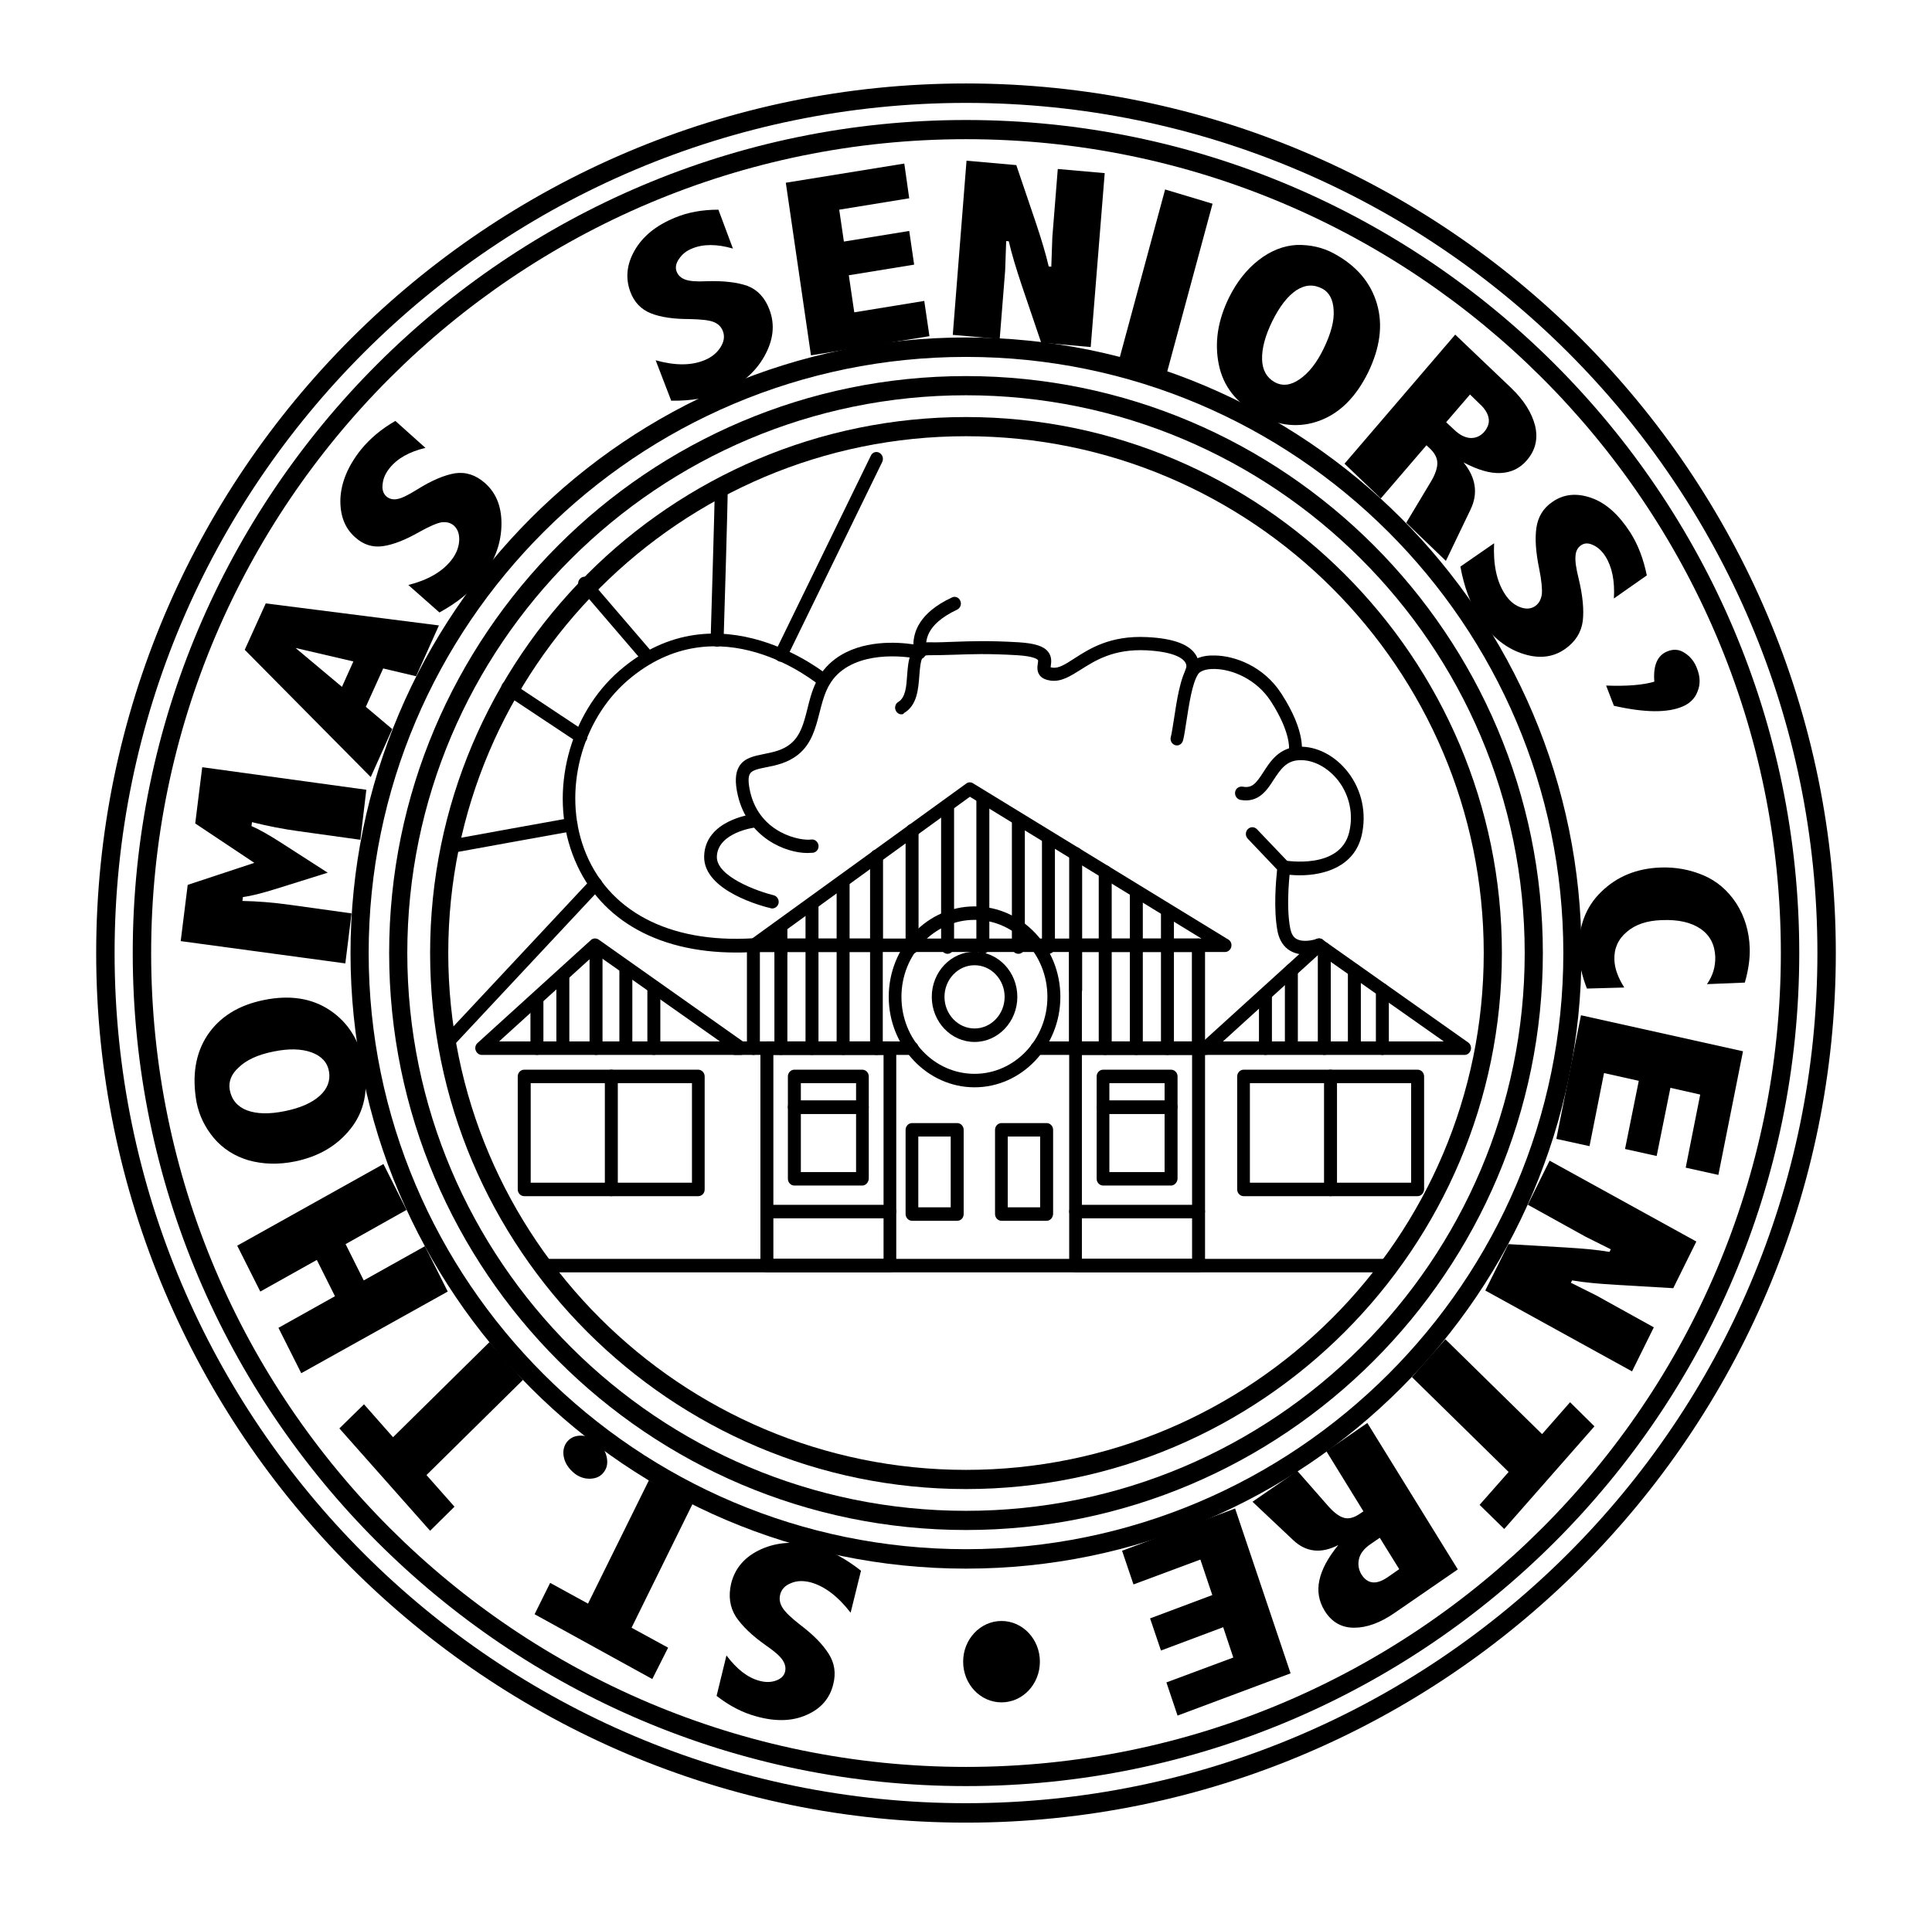 <?xml version="1.0" encoding="UTF-8"?> <!-- Generator: Adobe Illustrator 25.0.0, SVG Export Plug-In . SVG Version: 6.00 Build 0) --> <svg xmlns="http://www.w3.org/2000/svg" xmlns:xlink="http://www.w3.org/1999/xlink" version="1.1" id="Layer_1" x="0px" y="0px" viewBox="0 0 745.2 735.4" style="enable-background:new 0 0 745.2 735.4;" xml:space="preserve"> <g> <path d="M564.9,407H465c-1,0-1.9-0.7-2.3-1.7c-0.4-1-0.1-2.2,0.7-2.9l43.7-39.7c0.8-0.8,2.1-0.8,3-0.2l56.2,39.7 c0.9,0.6,1.3,1.8,1,2.9C566.9,406.3,566,407,564.9,407z M471.7,401.8h85.2L508.9,368L471.7,401.8z"></path> <path d="M285.7,407h-99.9c-1,0-1.9-0.7-2.3-1.7c-0.4-1-0.1-2.2,0.7-2.9l43.7-39.7c0.8-0.8,2.1-0.8,3-0.2l56.2,39.7 c0.9,0.6,1.3,1.8,1,2.9C287.8,406.3,286.8,407,285.7,407z M192.5,401.8h85.2L229.7,368L192.5,401.8z"></path> <path d="M472.5,367.3H290.7c-1.1,0-2-0.7-2.3-1.8s0.1-2.3,1-2.9l83.3-60.3c0.8-0.6,1.8-0.6,2.6-0.1l98.5,60.3 c1,0.6,1.4,1.8,1.1,2.9C474.6,366.5,473.6,367.3,472.5,367.3z M298.7,362.1h164.7l-89.3-54.7L298.7,362.1z"></path> <path d="M546.8,461.5h-67.1c-1.4,0-2.5-1.2-2.5-2.6v-43.6c0-1.4,1.1-2.6,2.5-2.6h67.1c1.4,0,2.5,1.2,2.5,2.6v43.6 C549.2,460.4,548.1,461.5,546.8,461.5z M482.1,456.3h62.2v-38.4h-62.2V456.3z"></path> <path d="M513.2,461.5c-1.4,0-2.5-1.2-2.5-2.6v-43.6c0-1.4,1.1-2.6,2.5-2.6s2.5,1.2,2.5,2.6v43.6 C515.7,460.4,514.6,461.5,513.2,461.5z"></path> <path d="M269.3,461.5h-67.1c-1.4,0-2.5-1.2-2.5-2.6v-43.6c0-1.4,1.1-2.6,2.5-2.6h67.1c1.4,0,2.5,1.2,2.5,2.6v43.6 C271.8,460.4,270.7,461.5,269.3,461.5z M204.7,456.3h62.2v-38.4h-62.2V456.3z"></path> <path d="M235.8,461.5c-1.4,0-2.5-1.2-2.5-2.6v-43.6c0-1.4,1.1-2.6,2.5-2.6s2.5,1.2,2.5,2.6v43.6 C238.2,460.4,237.1,461.5,235.8,461.5z"></path> <path d="M536.1,490.9H209.1c-1.4,0-2.5-1.2-2.5-2.6s1.1-2.6,2.5-2.6h327.1c1.4,0,2.5,1.2,2.5,2.6S537.5,490.9,536.1,490.9z"></path> <path d="M375.9,402c-9.1,0-16.5-7.8-16.5-17.4c0-9.6,7.4-17.4,16.5-17.4c9.1,0,16.5,7.8,16.5,17.4C392.4,394.2,385,402,375.9,402z M375.9,372.4c-6.4,0-11.6,5.5-11.6,12.2s5.2,12.2,11.6,12.2s11.6-5.5,11.6-12.2S382.3,372.4,375.9,372.4z"></path> <path d="M375.9,419.5c-18.2,0-33.1-15.7-33.1-34.9s14.8-34.9,33.1-34.9c18.2,0,33.1,15.7,33.1,34.9S394.1,419.5,375.9,419.5z M375.9,354.9c-15.5,0-28.2,13.3-28.2,29.7s12.6,29.7,28.2,29.7c15.5,0,28.1-13.3,28.1-29.7S391.4,354.9,375.9,354.9z"></path> <path d="M465,407h-65c-1.4,0-2.5-1.2-2.5-2.6s1.1-2.6,2.5-2.6h65c1.4,0,2.5,1.2,2.5,2.6S466.4,407,465,407z"></path> <path d="M351.8,407h-68.3c-1.4,0-2.5-1.2-2.5-2.6s1.1-2.6,2.5-2.6h68.3c1.4,0,2.5,1.2,2.5,2.6S353.1,407,351.8,407z"></path> <g> <path d="M462.3,470h-47.4c-1.4,0-2.5-1.2-2.5-2.6v-63c0-1.4,1.1-2.6,2.5-2.6h47.4c1.4,0,2.5,1.2,2.5,2.6v63 C464.7,468.9,463.6,470,462.3,470z M417.3,464.9h42.5V407h-42.5V464.9z"></path> <path d="M462.3,490.9h-47.4c-1.4,0-2.5-1.2-2.5-2.6v-20.8c0-1.4,1.1-2.6,2.5-2.6h47.4c1.4,0,2.5,1.2,2.5,2.6v20.8 C464.7,489.7,463.6,490.9,462.3,490.9z M417.3,485.7h42.5V470h-42.5V485.7z"></path> <path d="M451.7,457.4h-26.2c-1.4,0-2.5-1.2-2.5-2.6v-27.6c0-1.4,1.1-2.6,2.5-2.6h26.2c1.4,0,2.5,1.2,2.5,2.6v27.6 C454.1,456.2,453,457.4,451.7,457.4z M427.9,452.2h21.3v-22.4h-21.3V452.2z"></path> <path d="M451.7,429.7h-26.2c-1.4,0-2.5-1.2-2.5-2.6v-11.8c0-1.4,1.1-2.6,2.5-2.6h26.2c1.4,0,2.5,1.2,2.5,2.6v11.8 C454.1,428.6,453,429.7,451.7,429.7z M427.9,424.6h21.3v-6.7h-21.3V424.6z"></path> </g> <g> <path d="M343.2,470h-47.4c-1.4,0-2.5-1.2-2.5-2.6v-63c0-1.4,1.1-2.6,2.5-2.6h47.4c1.4,0,2.5,1.2,2.5,2.6v63 C345.6,468.9,344.5,470,343.2,470z M298.3,464.9h42.5V407h-42.5V464.9z"></path> <path d="M343.2,490.9h-47.4c-1.4,0-2.5-1.2-2.5-2.6v-20.8c0-1.4,1.1-2.6,2.5-2.6h47.4c1.4,0,2.5,1.2,2.5,2.6v20.8 C345.6,489.7,344.5,490.9,343.2,490.9z M298.3,485.7h42.5V470h-42.5V485.7z"></path> <path d="M332.6,457.4h-26.2c-1.4,0-2.5-1.2-2.5-2.6v-27.6c0-1.4,1.1-2.6,2.5-2.6h26.2c1.4,0,2.5,1.2,2.5,2.6v27.6 C335,456.2,333.9,457.4,332.6,457.4z M308.9,452.2h21.3v-22.4h-21.3V452.2z"></path> <path d="M332.6,429.7h-26.2c-1.4,0-2.5-1.2-2.5-2.6v-11.8c0-1.4,1.1-2.6,2.5-2.6h26.2c1.4,0,2.5,1.2,2.5,2.6v11.8 C335,428.6,333.9,429.7,332.6,429.7z M308.9,424.6h21.3v-6.7h-21.3V424.6z"></path> </g> <path d="M369.2,471h-17.4c-1.4,0-2.5-1.2-2.5-2.6v-32.5c0-1.4,1.1-2.6,2.5-2.6h17.4c1.4,0,2.5,1.2,2.5,2.6v32.5 C371.7,469.9,370.6,471,369.2,471z M354.2,465.8h12.5v-27.3h-12.5V465.8z"></path> <path d="M403.7,471h-17.4c-1.4,0-2.5-1.2-2.5-2.6v-32.5c0-1.4,1.1-2.6,2.5-2.6h17.4c1.4,0,2.5,1.2,2.5,2.6v32.5 C406.1,469.9,405,471,403.7,471z M388.7,465.8h12.5v-27.3h-12.5V465.8z"></path> <path d="M462.3,407c-1.4,0-2.5-1.2-2.5-2.6v-37.1h-42.5v37.1c0,1.4-1.1,2.6-2.5,2.6s-2.5-1.2-2.5-2.6v-39.7c0-1.4,1.1-2.6,2.5-2.6 h47.4c1.4,0,2.5,1.2,2.5,2.6v39.7C464.7,405.9,463.6,407,462.3,407z"></path> <path d="M462.3,407c-1.4,0-2.5-1.2-2.5-2.6v-39.7c0-1.4,1.1-2.6,2.5-2.6s2.5,1.2,2.5,2.6v39.7C464.7,405.9,463.6,407,462.3,407z"></path> <path d="M450.3,407c-1.4,0-2.5-1.2-2.5-2.6V352c0-1.4,1.1-2.6,2.5-2.6s2.5,1.2,2.5,2.6v52.5C452.7,405.9,451.6,407,450.3,407z"></path> <path d="M438.3,407c-1.4,0-2.5-1.2-2.5-2.6v-60.1c0-1.4,1.1-2.6,2.5-2.6c1.4,0,2.5,1.2,2.5,2.6v60.1 C440.8,405.9,439.7,407,438.3,407z"></path> <path d="M426.3,407c-1.4,0-2.5-1.2-2.5-2.6v-68c0-1.4,1.1-2.6,2.5-2.6s2.5,1.2,2.5,2.6v68C428.8,405.9,427.7,407,426.3,407z"></path> <path d="M325.2,407c-1.4,0-2.5-1.2-2.5-2.6v-39.7c0-1.4,1.1-2.6,2.5-2.6c1.4,0,2.5,1.2,2.5,2.6v39.7 C327.6,405.9,326.5,407,325.2,407z"></path> <path d="M313.2,407c-1.4,0-2.5-1.2-2.5-2.6v-39.7c0-1.4,1.1-2.6,2.5-2.6s2.5,1.2,2.5,2.6v39.7C315.6,405.9,314.5,407,313.2,407z"></path> <path d="M301.2,407c-1.4,0-2.5-1.2-2.5-2.6v-39.7c0-1.4,1.1-2.6,2.5-2.6s2.5,1.2,2.5,2.6v39.7C303.7,405.9,302.6,407,301.2,407z"></path> <path d="M338.1,407c-1.4,0-2.5-1.2-2.5-2.6v-37.1h-42.5v37.1c0,1.4-1.1,2.6-2.5,2.6c-1.4,0-2.5-1.2-2.5-2.6v-39.7 c0-1.4,1.1-2.6,2.5-2.6h47.4c1.4,0,2.5,1.2,2.5,2.6v39.7C340.6,405.9,339.5,407,338.1,407z"></path> <path d="M414.9,384.6c-1.4,0-2.5-1.2-2.5-2.6v-52.6c0-1.4,1.1-2.6,2.5-2.6s2.5,1.2,2.5,2.6V382 C417.3,383.5,416.2,384.6,414.9,384.6z"></path> <path d="M338.1,368c-1.4,0-2.5-1.2-2.5-2.6v-35c0-1.4,1.1-2.6,2.5-2.6s2.5,1.2,2.5,2.6v35C340.6,366.8,339.5,368,338.1,368z"></path> <path d="M351.8,368c-1.4,0-2.5-1.2-2.5-2.6v-44.9c0-1.4,1.1-2.6,2.5-2.6s2.5,1.2,2.5,2.6v44.9C354.2,366.8,353.1,368,351.8,368z"></path> <path d="M365.5,368c-1.4,0-2.5-1.2-2.5-2.6v-54.5c0-1.4,1.1-2.6,2.5-2.6s2.5,1.2,2.5,2.6v54.5C367.9,366.8,366.8,368,365.5,368z"></path> <path d="M379.1,368c-1.4,0-2.5-1.2-2.5-2.6v-57.1c0-1.4,1.1-2.6,2.5-2.6s2.5,1.2,2.5,2.6v57.1C381.6,366.8,380.5,368,379.1,368z"></path> <path d="M392.8,368c-1.4,0-2.5-1.2-2.5-2.6v-48.7c0-1.4,1.1-2.6,2.5-2.6s2.5,1.2,2.5,2.6v48.7C395.3,366.8,394.2,368,392.8,368z"></path> <path d="M404.4,368c-1.4,0-2.5-1.2-2.5-2.6v-41.9c0-1.4,1.1-2.6,2.5-2.6s2.5,1.2,2.5,2.6v41.9C406.9,366.8,405.8,368,404.4,368z"></path> <path d="M325.2,367.3c-1.4,0-2.5-1.2-2.5-2.6v-24.1c0-1.4,1.1-2.6,2.5-2.6c1.4,0,2.5,1.2,2.5,2.6v24.1 C327.6,366.2,326.5,367.3,325.2,367.3z"></path> <path d="M313.2,367.3c-1.4,0-2.5-1.2-2.5-2.6v-15.7c0-1.4,1.1-2.6,2.5-2.6s2.5,1.2,2.5,2.6v15.7 C315.6,366.2,314.5,367.3,313.2,367.3z"></path> <path d="M301.2,370.1c-1.4,0-2.5-1.2-2.5-2.6v-9.7c0-1.4,1.1-2.6,2.5-2.6s2.5,1.2,2.5,2.6v9.7C303.7,369,302.6,370.1,301.2,370.1z"></path> <path d="M503.5,368.3c-1.9,0-4-0.4-5.9-1.5c-2.5-1.5-4.1-4-4.8-7.3c-1.7-8.7-0.6-20.1-0.2-24l-11.3-11.9c-1-1-1-2.7,0-3.7 c1-1,2.5-1,3.5,0l12.2,12.8c0.6,0.6,0.8,1.4,0.7,2.2c0,0.1-1.9,14,0,23.5c0.4,1.8,1.1,3.1,2.3,3.8c2.5,1.5,6.6,0.5,8,0 c1.3-0.5,2.7,0.2,3.1,1.6c0.4,1.3-0.2,2.8-1.5,3.3C509.1,367.3,506.5,368.3,503.5,368.3z"></path> <path d="M501.4,337.7c-2.5,0-4.7-0.2-6.6-0.6c-1.3-0.2-2.2-1.6-2-3c0.2-1.4,1.5-2.4,2.8-2.1c0.2,0,21.3,3.7,24.8-10.9 c1.7-7,0.1-14.3-4.2-19.9c-4-5.1-9.7-8.2-15.1-7.9c-5,0.2-7.2,3.6-9.8,7.5c-2.6,4.1-5.9,9.1-12.9,7.8c-1.3-0.3-2.2-1.6-2-3 c0.2-1.4,1.5-2.3,2.9-2.1c3.7,0.7,5.2-1.3,8-5.6c2.7-4.2,6.1-9.5,13.6-9.8c6.9-0.3,14.1,3.4,19.1,9.9c5.3,6.9,7.2,15.8,5.2,24.4 C522.3,334.5,510.6,337.7,501.4,337.7z"></path> <path d="M499.5,293.3c-0.2,0-0.5,0-0.7-0.1c-1.3-0.4-2-1.8-1.7-3.2c0.1-0.2,1.3-6.7-6.9-19.4c-5.5-8.5-14.8-12.4-21.7-12.5 c-3.7-0.1-5.7,1-6.3,1.9c-2.4,3.5-3.6,12.1-4.6,18.4c-0.5,3-0.8,5.6-1.3,7.3c-0.4,1.4-1.7,2.2-3,1.8c-1.3-0.4-2.1-1.8-1.7-3.2 c0.4-1.4,0.7-3.9,1.2-6.8c1.1-7.2,2.4-16.1,5.4-20.6c1.8-2.7,5.5-4.2,10.4-4c7.5,0.1,18.8,4,25.7,14.8c9.7,15,7.8,22.9,7.6,23.8 C501.5,292.5,500.5,293.3,499.5,293.3z"></path> <path d="M347.7,275.6c-0.9,0-1.7-0.5-2.1-1.3c-0.7-1.2-0.3-2.8,0.9-3.5c2.8-1.7,3.1-5.9,3.4-10.3c0.4-5.4,0.9-12.9,8.5-12.7 c3.5,0.1,6.6-0.1,9.9-0.2c6-0.2,12.8-0.5,24.6,0.2c6.3,0.4,9.7,1.5,11.4,3.7c1.5,1.9,1.2,4.1,1,5.4c0,0.2,0,0.4-0.1,0.5 c0.2,0.1,0.4,0.1,0.8,0.2c2.4,0.3,4.9-1.3,8.3-3.5c5.9-3.8,13.9-9,28.1-8.3c10.4,0.5,16.7,2.9,19.1,7.3c1.6,2.9,0.9,6,0.2,7.3 c-0.6,1.3-2.1,1.7-3.3,1.1c-1.2-0.7-1.6-2.2-1-3.5c0.1-0.2,0.5-1.2-0.2-2.4c-0.7-1.2-3.5-4.1-15-4.7c-12.7-0.6-19.7,3.9-25.4,7.5 c-4,2.5-7.4,4.7-11.5,4.2c-1.3-0.2-3.2-0.6-4.3-2.1c-1.1-1.5-0.9-3.3-0.7-4.5c0.1-0.6,0.2-1.2,0-1.4c-0.2-0.2-1.4-1.4-7.8-1.8 c-11.6-0.7-18.3-0.4-24.2-0.2c-3.4,0.1-6.5,0.2-10.2,0.2c-2.5,0-3,1.2-3.5,7.9c-0.4,5.1-0.8,11.4-5.9,14.4 C348.5,275.5,348.1,275.6,347.7,275.6z"></path> <path d="M311.4,329.1c-8.4,0-23-5.9-26.8-22.2c-1.2-5.1-1-8.7,0.5-11.2c2-3.3,5.7-4,9.6-4.8c3.5-0.7,7.1-1.4,10.2-3.9 c3.9-3.2,5.1-7.9,6.5-13.4c1.6-6.6,3.5-14,10.8-19.4c10.1-7.5,24-6.5,30.1-5.6c0.1-4.5,2-12.1,14.9-18.1c1.2-0.6,2.7,0,3.2,1.3 c0.6,1.3,0,2.8-1.2,3.4c-12.5,5.9-12.1,12.3-12,15.4c0,0.4,0,0.8,0,1.1c0,0.8-0.4,1.5-0.9,2c-0.6,0.5-1.3,0.7-2,0.5 c-0.2,0-18-4-29.3,4.3c-5.8,4.3-7.3,10.2-8.9,16.5c-1.5,5.8-3,11.9-8.2,16.1c-4.1,3.3-8.7,4.2-12.3,4.9c-2.9,0.6-5.5,1.1-6.3,2.5 c-0.8,1.2-0.7,3.7,0.1,7.2c3.8,15.9,19.4,18.8,23.5,18.2c1.3-0.2,2.6,0.8,2.8,2.2c0.2,1.4-0.7,2.7-2.1,2.9 C312.9,329,312.2,329.1,311.4,329.1z"></path> <path d="M297.8,350.5c-0.2,0-0.4,0-0.5-0.1c-2.7-0.6-26.1-6.6-25.7-20.1c0.4-13.8,18.1-16.1,18.9-16.2c1.3-0.2,2.6,0.9,2.7,2.3 c0.2,1.4-0.8,2.7-2.2,2.9c-0.1,0-14.2,1.9-14.5,11.2c-0.2,7.8,16.1,13.5,21.9,14.9c1.3,0.3,2.2,1.7,1.9,3.1 C300,349.7,299,350.5,297.8,350.5z"></path> <path d="M283.9,367.5c-31.3,0-54.1-13.6-63.1-38c-9-24.2-1.3-54,18.2-70.8c38.1-33,80,1.6,80.4,1.9c1.1,0.9,1.2,2.5,0.4,3.6 c-0.8,1.1-2.4,1.3-3.5,0.4c-1.6-1.3-39.2-32.3-74.3-2c-17.9,15.5-24.9,42.8-16.7,64.9c8.9,23.9,32.6,36.5,65.2,34.5 c1.3-0.1,2.5,1,2.6,2.4c0.1,1.4-1,2.7-2.3,2.7C288.5,367.5,286.2,367.5,283.9,367.5z"></path> <path d="M301.2,255.3c-0.4,0-0.8-0.1-1.1-0.3c-1.2-0.7-1.7-2.2-1.1-3.5l36.9-75.7c0.6-1.3,2.1-1.8,3.3-1.1c1.2,0.7,1.7,2.2,1.1,3.5 l-36.9,75.7C302.9,254.8,302.1,255.3,301.2,255.3z"></path> <path d="M276.6,249.5C276.6,249.5,276.5,249.5,276.6,249.5c-1.4,0-2.5-1.2-2.5-2.7c0-0.5,1.6-52.6,1.6-58.4c0-1.4,1.1-2.6,2.5-2.6 c1.4,0,2.5,1.2,2.5,2.6c0,5.9-1.5,56.4-1.6,58.6C279,248.4,277.9,249.5,276.6,249.5z"></path> <path d="M249,255.3c-0.7,0-1.3-0.3-1.8-0.9l-23.6-27.5c-0.9-1.1-0.8-2.7,0.2-3.7c1-1,2.6-0.9,3.5,0.2l23.6,27.5 c0.9,1.1,0.8,2.7-0.2,3.7C250.2,255.1,249.6,255.3,249,255.3z"></path> <path d="M224.1,286.8c-0.4,0-0.9-0.1-1.3-0.4l-28.3-18.8c-1.1-0.8-1.5-2.4-0.8-3.6c0.7-1.2,2.2-1.6,3.4-0.8l28.3,18.8 c1.1,0.8,1.5,2.4,0.8,3.6C225.7,286.4,224.9,286.8,224.1,286.8z"></path> <path d="M173.9,329.1c-1.2,0-2.2-0.9-2.4-2.1c-0.2-1.4,0.6-2.8,2-3c4.2-0.8,44.7-8.1,46.4-8.4c1.3-0.2,2.6,0.7,2.8,2.1 c0.2,1.4-0.7,2.8-2,3c-0.4,0.1-42.3,7.6-46.4,8.4C174.2,329.1,174,329.1,173.9,329.1z"></path> <path d="M173.9,403.3c-0.6,0-1.2-0.2-1.7-0.7c-1-1-1-2.6,0-3.7l55.8-59.7c1-1,2.5-1,3.5,0c1,1,1,2.6,0,3.7l-55.8,59.7 C175.2,403.1,174.5,403.3,173.9,403.3z"></path> <path d="M372.6,574.5c-114,0-206.7-92.8-206.7-206.8c0-114,92.7-206.8,206.7-206.8c114,0,206.7,92.8,206.7,206.8 C579.3,481.7,486.6,574.5,372.6,574.5z M372.6,168.3c-110.1,0-199.7,89.4-199.7,199.4c0,109.9,89.6,199.4,199.7,199.4 c110.1,0,199.7-89.4,199.7-199.4C572.3,257.8,482.7,168.3,372.6,168.3z"></path> <path d="M372.6,590.3c-122.7,0-222.5-99.9-222.5-222.6c0-122.7,99.8-222.6,222.5-222.6S595.1,245,595.1,367.7 C595.1,490.4,495.3,590.3,372.6,590.3z M372.6,152.5c-118.8,0-215.5,96.5-215.5,215.2s96.7,215.2,215.5,215.2 s215.5-96.5,215.5-215.2S491.4,152.5,372.6,152.5z"></path> <path d="M372.6,605.2c-130.9,0-237.4-106.5-237.4-237.5c0-130.9,106.5-237.5,237.4-237.5S610,236.8,610,367.7 C610,498.6,503.5,605.2,372.6,605.2z M372.6,137.7c-127,0-230.4,103.2-230.4,230s103.3,230,230.4,230c127,0,230.4-103.2,230.4-230 S499.6,137.7,372.6,137.7z"></path> <g> <path d="M328.1,622.2c-4.9-6.3-10-10.2-15.4-11.7c-2.7-0.7-5.3-0.7-7.6,0.3c-2.3,0.9-3.7,2.4-4.2,4.5c-0.4,1.7-0.1,3.4,1,5.1 c1.1,1.7,3.4,3.9,6.9,6.6c5,3.8,8.5,7.4,10.8,11c2.3,3.6,2.9,7.5,1.8,11.8c-1.3,5.4-4.7,9.4-10.2,11.8c-5.5,2.5-12,2.7-19.5,0.6 c-5.2-1.4-10.3-4-15.3-7.9l3.8-15.6c4,5.3,8.2,8.6,12.8,9.8c2.3,0.6,4.3,0.6,6.3-0.1c1.9-0.7,3.1-1.8,3.5-3.4c0.4-1.6,0-3.1-1-4.6 c-1-1.5-3.2-3.4-6.4-5.6c-5.4-3.8-9.2-7.5-11.6-11.1c-2.3-3.7-2.9-7.9-1.8-12.7c1.5-6.1,5.4-10.5,11.6-13.3 c6.3-2.8,13.2-3.2,20.7-1.2c5.9,1.6,11.8,4.8,17.8,9.5L328.1,622.2z"></path> <path d="M251.6,647.8l-45.4-25l6-12.1l14.6,8l23.5-47.6l16.8,9.2L243.6,628l14.1,7.7L251.6,647.8z"></path> <path d="M221.9,568.7c-2.2-1.7-3.7-3.7-4.3-6c-0.6-2.3-0.3-4.3,0.8-6c1.2-1.7,2.9-2.7,5.2-2.8c2.3-0.1,4.4,0.6,6.4,2.1 c2,1.5,3.3,3.4,3.9,5.7c0.6,2.3,0.4,4.3-0.8,6c-1.2,1.8-3,2.7-5.3,2.8C225.7,570.6,223.7,570,221.9,568.7z"></path> <path d="M165.9,590.6l-35-39.5l9.5-9.3l11.2,12.7l37.2-36.7l12.9,14.6l-37.2,36.7l10.8,12.2L165.9,590.6z"></path> <path d="M116.2,529.8l-8.8-17.5l21.8-12.2l-7-14l-21.8,12.2l-8.9-17.7l56.4-31.5l8.9,17.7L133.3,480l7,14l23.6-13.2l8.8,17.5 L116.2,529.8z"></path> <path d="M75.8,425.2C74,415,75.4,406.4,80,399.4c4.7-7,11.9-11.6,21.9-13.6c9.9-2,18.4-0.7,25.4,4s11.4,11.7,13.1,21.1 c1.8,9.8,0.1,17.9-5.1,24.5c-5.2,6.6-12.3,10.8-21.5,12.7c-6.4,1.3-12.3,1.1-17.8-0.4c-5.5-1.6-10-4.5-13.5-8.6 C79,434.9,76.8,430.3,75.8,425.2z M88.6,420.4c0.7,3.9,3,6.6,6.7,8c3.8,1.4,8.6,1.5,14.5,0.3c6-1.2,10.5-3.2,13.5-5.9 c3-2.7,4.2-5.9,3.6-9.4c-0.6-3.5-2.9-6-6.8-7.4c-3.9-1.4-8.8-1.5-14.6-0.3c-6.1,1.2-10.5,3.3-13.4,6.1 C89.2,414.4,88.1,417.3,88.6,420.4z"></path> <path d="M69.7,363.1l2.7-21.7l25.7-8.5l-22.8-15.2L78,296l63.3,8.7L139,324l-23.7-3.3c-6-0.8-12-2-18.1-3.5l-0.2,1.5 c3,1.3,6.9,3.5,12,6.8l17.4,11.2l-19.5,6.1c-5.7,1.8-10.1,2.9-13.2,3.3l-0.2,1.5c5.8,0.1,11.9,0.6,18.4,1.5l23.7,3.3l-2.4,19.3 L69.7,363.1z"></path> <path d="M94.4,250.7l8.1-17.9l66.8,8.5l-8.8,19.6l-12.7-3l-6.7,14.8l10.2,8.6l-8.3,18.5L94.4,250.7z M114,250l17.9,15l4.4-9.8 L114,250z"></path> <path d="M157.5,225.7c7.5-1.9,13.1-5.1,16.6-9.6c1.8-2.3,2.8-4.7,3-7.3c0.2-2.6-0.5-4.6-2-6c-1.3-1.1-2.8-1.5-4.7-1.3 c-1.9,0.3-4.8,1.6-8.6,3.7c-5.4,3.1-10,4.9-14,5.5c-4,0.6-7.6-0.5-10.8-3.4c-4.1-3.6-5.9-8.6-5.7-14.9c0.3-6.3,2.9-12.6,7.9-18.9 c3.5-4.3,7.9-8,13.3-11.1l11.6,10.4c-6.3,1.5-10.9,4.1-13.9,7.9c-1.5,1.9-2.4,3.9-2.6,6c-0.3,2.1,0.2,3.7,1.4,4.8 c1.2,1,2.6,1.4,4.4,1c1.7-0.3,4.2-1.6,7.6-3.7c5.6-3.5,10.4-5.5,14.5-6.2c4.1-0.6,8,0.6,11.6,3.8c4.5,4,6.6,9.6,6.3,16.9 c-0.3,7.2-3,13.9-8,20.2c-3.9,4.9-9.2,9.1-15.9,12.8L157.5,225.7z"></path> <path d="M252.9,139c7.5,2.1,13.8,2.1,19-0.1c2.6-1.1,4.6-2.7,6-4.9c1.4-2.2,1.7-4.3,0.9-6.3c-0.6-1.6-1.8-2.8-3.6-3.5 c-1.8-0.7-4.9-1-9.3-1.1c-6.1,0-11-0.7-14.8-2.2c-3.8-1.5-6.5-4.3-8-8.4c-1.9-5.2-1.4-10.5,1.7-15.9c3.1-5.4,8.2-9.6,15.5-12.6 c5-2.1,10.6-3.1,16.8-3.1l5.6,15c-6.2-1.8-11.5-1.8-15.8,0c-2.2,0.9-3.8,2.2-5,4c-1.2,1.7-1.5,3.4-0.9,4.9 c0.6,1.5,1.7,2.5,3.4,3.1c1.7,0.6,4.4,0.8,8.3,0.6c6.4-0.2,11.6,0.4,15.6,1.8c3.9,1.5,6.8,4.6,8.5,9.2c2.2,5.8,1.5,11.8-2,18 c-3.5,6.2-8.9,10.8-16.1,13.8c-5.6,2.3-12.2,3.4-19.8,3.3L252.9,139z"></path> <path d="M303.1,70.5l45.7-7.4l1.9,13.4l-27,4.4l1.8,12.3l25.2-4.1l1.9,13l-25.2,4.1l2.1,14.3l27-4.4l2,13.6l-45.7,7.4L303.1,70.5z "></path> <path d="M372.8,62l19.2,1.7l7.5,22.1c2.2,6.6,3.9,12.2,5,17l1,0.1l0.4-11.4l2.1-26.3l18.1,1.6l-5.4,67.1l-19.1-1.7l-7.5-22.1 c-2.2-6.6-3.9-12.2-5-17l-1-0.1l-0.4,11.4l-2.1,26.4l-18.1-1.6L372.8,62z"></path> <path d="M449.4,73.1l18.3,5.5l-17.5,64.8l-18.3-5.5L449.4,73.1z"></path> <path d="M514.5,97.8c8.7,4.7,14.2,11.2,16.6,19.4s1.2,17-3.4,26.5c-4.7,9.5-10.9,15.7-18.7,18.6c-7.8,2.9-15.8,2.1-23.8-2.3 c-8.4-4.6-13.4-11-15.1-19.4c-1.7-8.4-0.4-16.9,3.9-25.7c3-6.1,6.8-10.9,11.4-14.5s9.5-5.6,14.8-5.9 C505.3,94.4,510.1,95.4,514.5,97.8z M510.1,111.4c-3.4-1.8-6.7-1.6-10.1,0.6c-3.4,2.3-6.4,6.2-9.2,11.8c-2.8,5.7-4.1,10.6-4,14.8 s1.8,7.1,4.8,8.8c3,1.7,6.3,1.3,9.7-1.1c3.5-2.4,6.6-6.3,9.3-11.9c2.8-5.8,4.1-10.7,3.8-14.8C514.2,115.6,512.7,112.8,510.1,111.4 z"></path> <path d="M561.3,129.1l21.6,20.6c4.9,4.7,7.9,9.5,9.2,14.5c1.2,5,0.2,9.4-3.1,13.3c-2.7,3.2-6.1,4.8-10.2,5 c-4.1,0.2-8.8-1.2-14.3-4.1c4.8,5.9,5.7,12,2.7,18.2l-9.5,19.8l-15.3-14.7l9.6-16c1.6-2.7,2.4-5.1,2.4-7c0-2-1-3.9-2.9-5.7 l-1.3-1.2l-17.6,20.5l-14-13.4L561.3,129.1z M567,152.2l-9.2,10.7l3.1,2.9c2.2,2.1,4.3,3.1,6.4,3.2c2.1,0,3.8-0.8,5.2-2.4 c1.4-1.7,2-3.4,1.7-5.2c-0.3-1.8-1.4-3.7-3.5-5.6L567,152.2z"></path> <path d="M576.3,209.6c-0.4,8.2,1,14.7,4.1,19.5c1.6,2.5,3.5,4.2,5.8,5.1c2.3,0.9,4.3,0.8,6-0.4c1.4-1,2.2-2.5,2.5-4.5 c0.2-2-0.1-5.3-1-9.8c-1.3-6.3-1.7-11.5-1.1-15.8c0.6-4.2,2.6-7.6,6.1-10c4.4-3.1,9.4-3.6,15.1-1.6c5.7,2,10.6,6.5,15,13.3 c3,4.7,5.1,10.2,6.4,16.6l-12.7,8.9c0.4-6.8-0.7-12.2-3.3-16.3c-1.3-2-2.9-3.5-4.7-4.3c-1.9-0.9-3.4-0.8-4.7,0.1 c-1.3,0.9-2,2.3-2.1,4.1c-0.2,1.8,0.2,4.7,1.2,8.7c1.6,6.6,2.1,12.1,1.6,16.4c-0.6,4.4-2.8,7.9-6.7,10.7c-4.9,3.5-10.6,4-17.1,1.7 s-11.9-6.9-16.2-13.7c-3.3-5.3-5.8-11.9-7.2-19.7L576.3,209.6z"></path> <path d="M622.5,272.3l-3-7.8c8,0.3,14.2-0.2,18.6-1.5c-0.5-6.1,1.1-10,4.8-11.6c2.5-1.1,4.8-0.9,6.9,0.5c2.2,1.4,3.8,3.4,4.8,6.1 c1.2,3.1,1.3,6,0.2,8.7c-1,2.7-2.9,4.6-5.6,5.8C643.3,275.1,634.4,275,622.5,272.3z"></path> <path d="M612.1,381.4c-1.9-4.9-3-9.5-3.1-14c-0.3-9.6,2.5-17.4,8.6-23.3c6-5.9,13.7-9.1,23-9.4c5.7-0.2,11.2,0.8,16.4,3 c5.2,2.2,9.4,5.8,12.7,10.8c3.2,5,5,10.8,5.2,17.4c0.1,4-0.5,8.4-1.9,13.2l-14.6,0.6c2.3-3.3,3.3-6.8,3.2-10.6 c-0.2-4.6-2-8.2-5.6-10.7c-3.6-2.5-8.6-3.7-15.2-3.4c-5.6,0.2-10.1,1.7-13.4,4.6c-3.3,2.8-4.9,6.4-4.7,10.8 c0.1,3.2,1.4,6.8,3.8,10.6L612.1,381.4z"></path> <path d="M672.3,405.6l-9.5,47.7l-12.6-2.8l5.6-28.2l-11.5-2.6L639,446l-12.2-2.7l5.3-26.3l-13.4-3l-5.6,28.2l-12.8-2.8l9.5-47.7 L672.3,405.6z"></path> <path d="M654.3,479l-8.9,18l-22.2-1.3c-6.6-0.4-12.2-0.9-16.8-1.7l-0.5,0.9l9.8,4.9l22.2,12.3l-8.4,17l-56.6-31.2l8.9-17.9 l22.2,1.3c6.6,0.4,12.2,0.9,16.8,1.7l0.5-1l-9.8-4.9l-22.2-12.3l8.4-17L654.3,479z"></path> <path d="M615,550.3l-34.8,39.6l-9.5-9.3l11.2-12.7l-37.3-36.6l12.9-14.6l37.3,36.6l10.8-12.3L615,550.3z"></path> <path d="M562.3,605.5l-24.4,16.8c-5.5,3.8-10.7,5.7-15.6,5.7c-4.9,0-8.7-2.2-11.4-6.6c-2.2-3.6-2.9-7.5-2-11.7 c0.9-4.2,3.3-8.7,7.3-13.6c-6.6,3.4-12.4,2.8-17.4-1.9l-15.7-14.8l17.3-11.9l12.2,13.9c2.1,2.3,4,3.7,5.8,4.2c1.8,0.5,3.8,0,6-1.5 l1.5-1l-14.3-23.2l15.8-10.9L562.3,605.5z M539.7,605.4l-7.5-12.1l-3.5,2.4c-2.5,1.7-4,3.6-4.5,5.7c-0.5,2.1-0.2,4.1,0.9,6 c1.2,1.9,2.6,2.9,4.3,3.1c1.7,0.2,3.7-0.5,6-2.1L539.7,605.4z"></path> <path d="M497.8,645.6l-43.6,16.3l-4.3-12.8l25.8-9.6l-3.9-11.7l-24,9l-4.2-12.4l24-9l-4.6-13.7l-25.8,9.6l-4.4-13l43.6-16.3 L497.8,645.6z"></path> </g> <path d="M372.6,689.1c-177.2,0-321.4-144.2-321.4-321.4S195.4,46.3,372.6,46.3S694,190.5,694,367.7S549.8,689.1,372.6,689.1z M372.6,53.7c-173.3,0-314.3,140.8-314.3,314s141,314,314.3,314s314.3-140.8,314.3-314S545.9,53.7,372.6,53.7z"></path> <path d="M372.6,703.2c-185,0-335.5-150.5-335.5-335.5c0-185,150.5-335.5,335.5-335.5c185,0,335.5,150.5,335.5,335.5 C708.1,552.7,557.6,703.2,372.6,703.2z M372.6,39.7c-181.1,0-328.4,147.2-328.4,328c0,180.9,147.3,328,328.4,328 c181.1,0,328.4-147.2,328.4-328C701,186.8,553.7,39.7,372.6,39.7z"></path> <ellipse cx="386.3" cy="641.1" rx="14.8" ry="15.7"></ellipse> <path d="M533.2,407c-1.4,0-2.5-1.2-2.5-2.6V382c0-1.4,1.1-2.6,2.5-2.6s2.5,1.2,2.5,2.6v22.4C535.7,405.9,534.6,407,533.2,407z"></path> <path d="M510.8,407c-1.4,0-2.5-1.2-2.5-2.6v-38.2c0-1.4,1.1-2.6,2.5-2.6c1.4,0,2.5,1.2,2.5,2.6v38.2 C513.3,405.9,512.2,407,510.8,407z"></path> <path d="M488.1,407c-1.4,0-2.5-1.2-2.5-2.6v-19.9c0-1.4,1.1-2.6,2.5-2.6s2.5,1.2,2.5,2.6v19.9C490.6,405.9,489.5,407,488.1,407z"></path> <path d="M498.1,406.2c-1.4,0-2.5-1.2-2.5-2.6v-29.2c0-1.4,1.1-2.6,2.5-2.6s2.5,1.2,2.5,2.6v29.2 C500.5,405.1,499.4,406.2,498.1,406.2z"></path> <path d="M522.4,406.2c-1.4,0-2.5-1.2-2.5-2.6v-29.2c0-1.4,1.1-2.6,2.5-2.6s2.5,1.2,2.5,2.6v29.2 C524.9,405.1,523.8,406.2,522.4,406.2z"></path> <path d="M252.2,407c-1.4,0-2.5-1.2-2.5-2.6V382c0-1.4,1.1-2.6,2.5-2.6s2.5,1.2,2.5,2.6v22.4C254.7,405.9,253.6,407,252.2,407z"></path> <path d="M229.9,407c-1.4,0-2.5-1.2-2.5-2.6v-38.2c0-1.4,1.1-2.6,2.5-2.6c1.4,0,2.5,1.2,2.5,2.6v38.2 C232.3,405.9,231.2,407,229.9,407z"></path> <path d="M207.1,407c-1.4,0-2.5-1.2-2.5-2.6v-18c0-1.4,1.1-2.6,2.5-2.6c1.4,0,2.5,1.2,2.5,2.6v18C209.6,405.9,208.5,407,207.1,407z"></path> <path d="M217.1,406.2c-1.4,0-2.5-1.2-2.5-2.6v-27.3c0-1.4,1.1-2.6,2.5-2.6c1.4,0,2.5,1.2,2.5,2.6v27.3 C219.6,405.1,218.5,406.2,217.1,406.2z"></path> <path d="M241.4,406.2c-1.4,0-2.5-1.2-2.5-2.6v-29.2c0-1.4,1.1-2.6,2.5-2.6s2.5,1.2,2.5,2.6v29.2 C243.9,405.1,242.8,406.2,241.4,406.2z"></path> </g> </svg> 